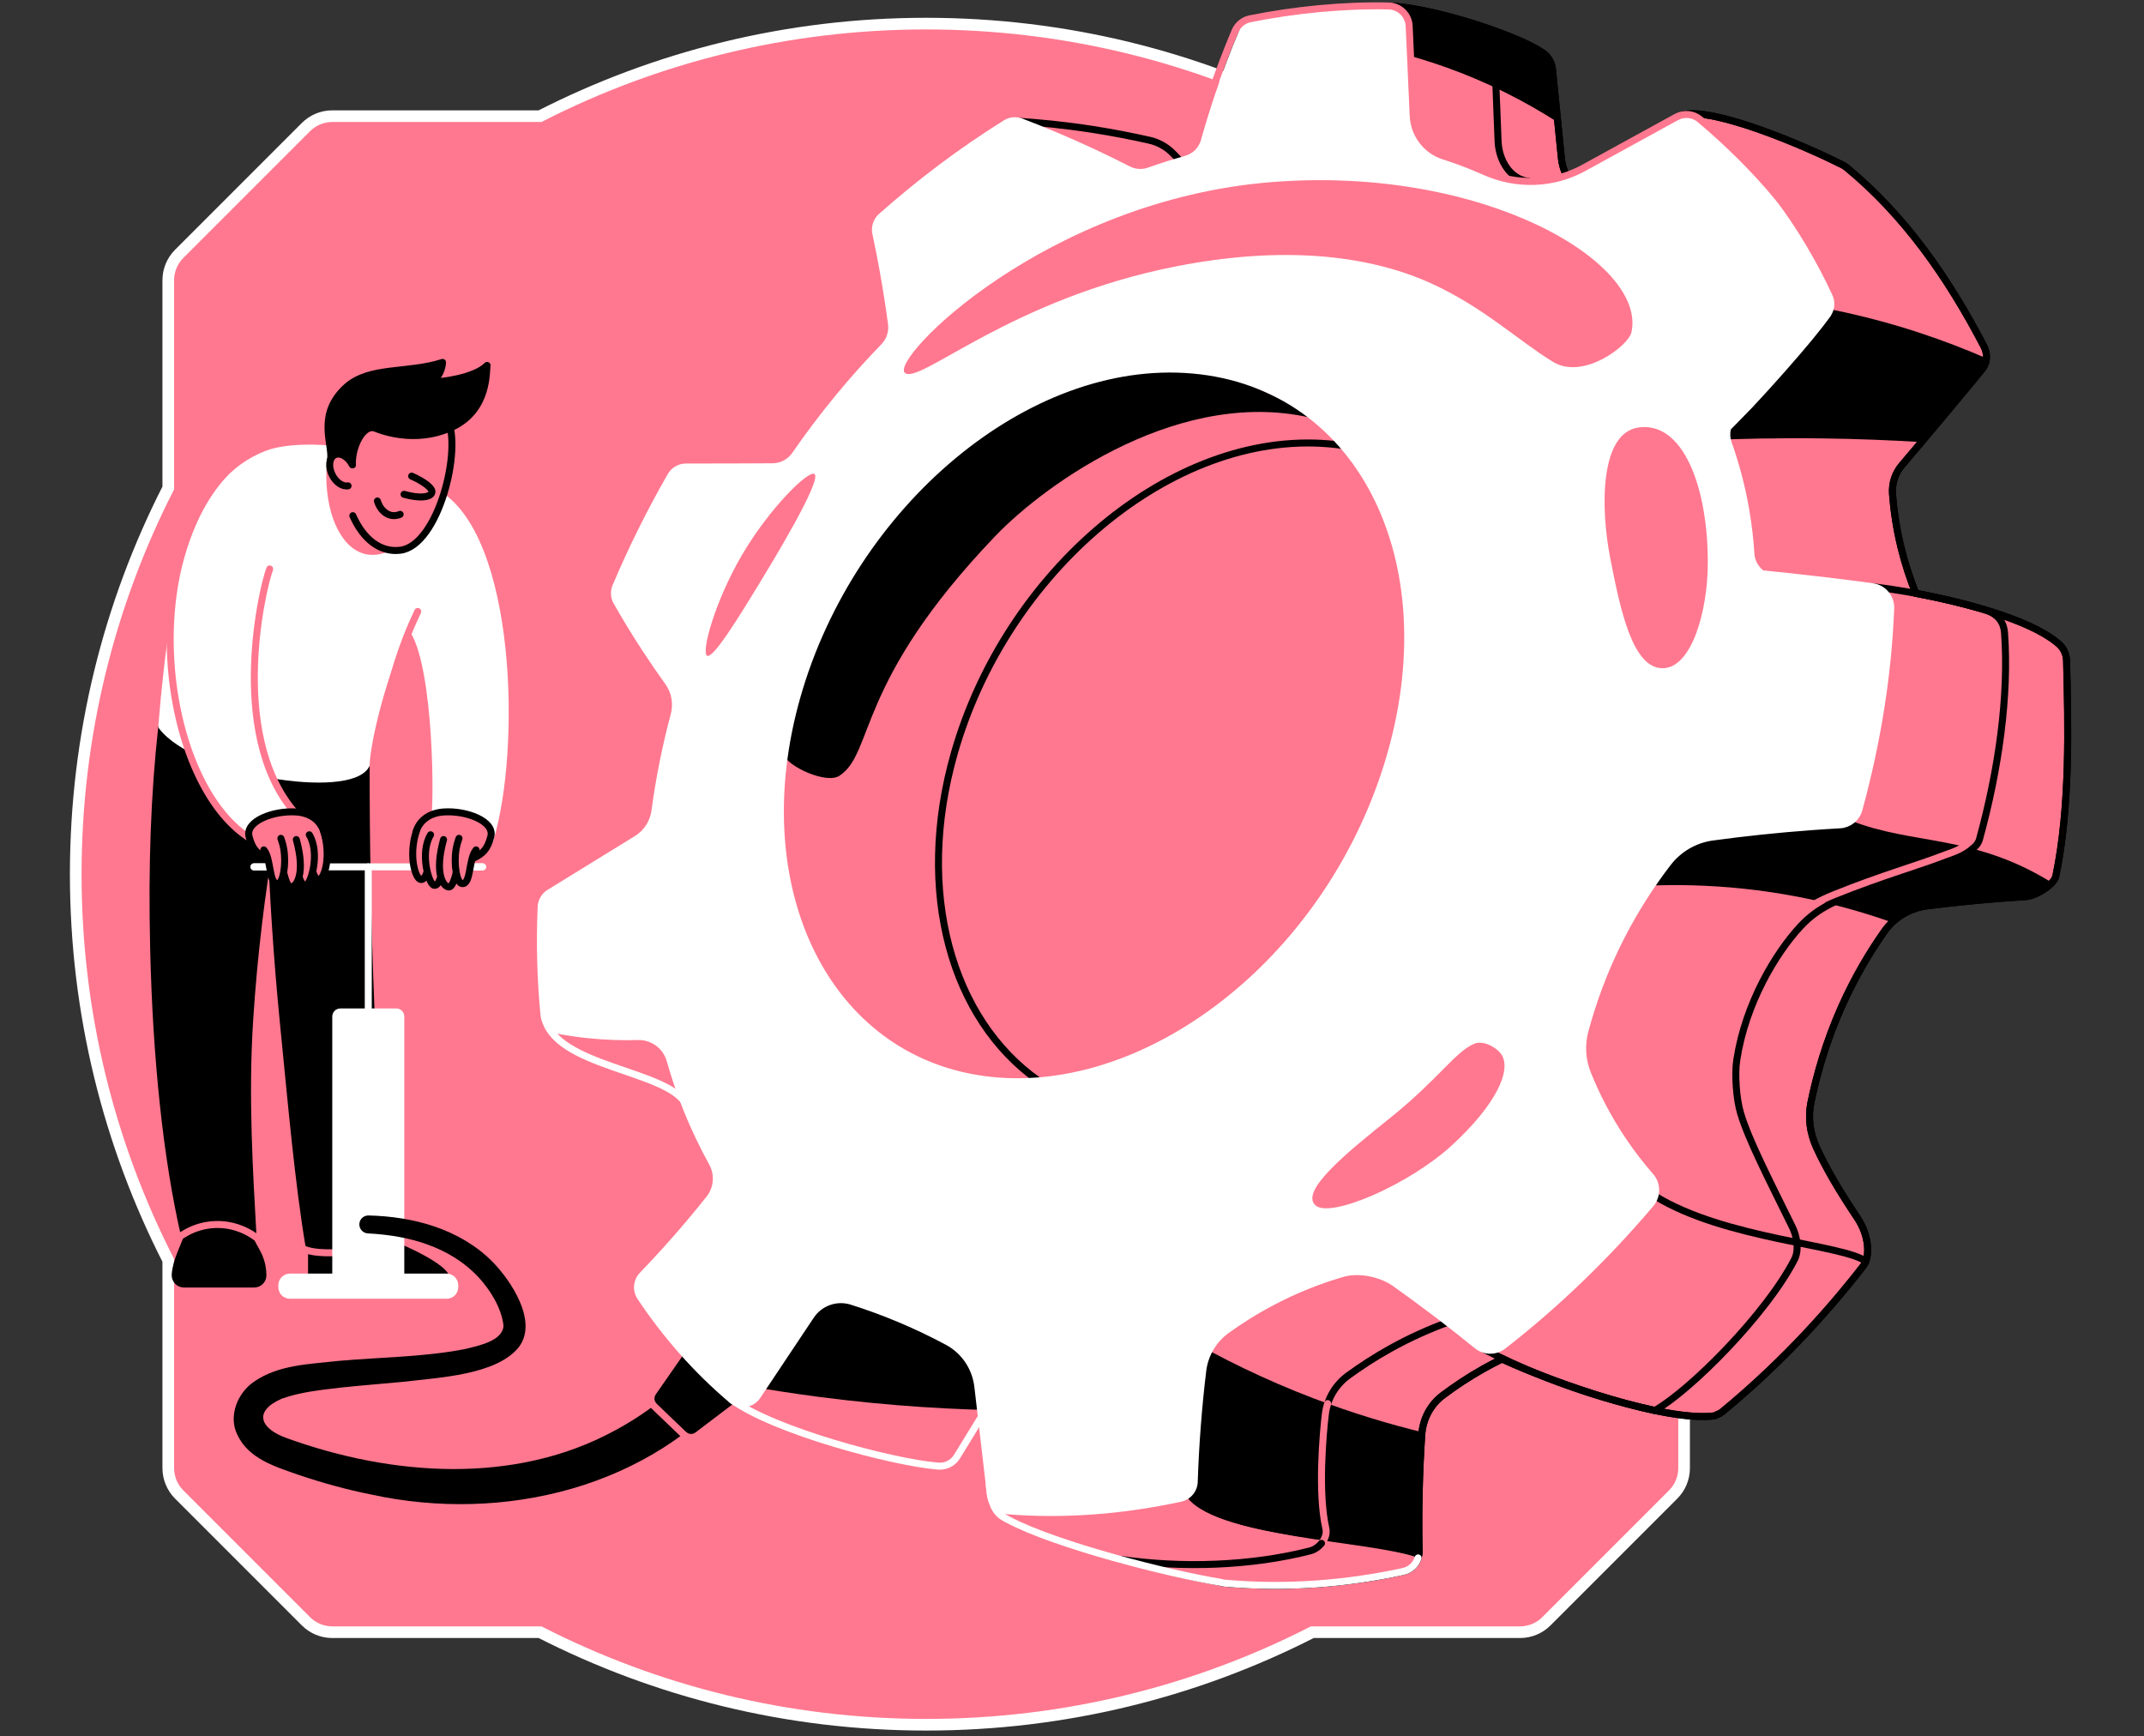 <svg width="368" height="298" viewBox="0 0 368 298" fill="none" xmlns="http://www.w3.org/2000/svg">
<rect x="0" y="0" width="368" height="298" fill="#333333" stroke="none"/>
<path d="M28.883 216.304V251.961C28.883 253.656 29.556 255.281 30.751 256.48L52.52 278.249C53.719 279.447 55.344 280.117 57.039 280.117H92.696C112.59 290.272 135.107 296 158.973 296C182.84 296 205.36 290.272 225.25 280.117H260.907C262.603 280.117 264.228 279.444 265.423 278.249L287.192 256.48C288.387 255.281 289.06 253.66 289.06 251.961V216.304C299.215 196.417 304.939 173.886 304.939 150.027C304.939 126.167 299.215 103.64 289.06 83.75V48.089C289.06 46.397 288.387 44.772 287.192 43.574L267.379 31.138C266.181 29.94 262.603 19.936 260.907 19.936H225.25C205.363 9.781 182.84 4.053 158.973 4.053C135.107 4.053 112.59 9.781 92.696 19.936H57.039C55.344 19.936 53.719 20.61 52.52 21.804L30.751 43.574C29.552 44.772 28.883 46.397 28.883 48.089V83.75C18.731 103.64 13 126.164 13 150.027C13 173.89 18.731 196.413 28.883 216.304Z" fill="#FF788F" stroke="white" stroke-width="2" stroke-miterlimit="10"/>
<path d="M117.743 245.747L112.723 240.932C112.276 240.502 112.209 239.814 112.561 239.303L118.155 231.263L127.175 239.917L119.375 245.838C118.881 246.212 118.19 246.173 117.743 245.743V245.747Z" fill="black"/>
<path d="M172.957 23.052C173.376 22.294 173.792 21.533 174.212 20.775C178.343 21.025 182.841 21.477 187.634 22.224C191.053 22.756 194.282 23.387 197.303 24.071C198.847 24.42 200.25 25.213 201.349 26.348C202.481 27.515 203.616 28.685 204.747 29.852" stroke="black" stroke-width="1.2" stroke-linecap="round" stroke-linejoin="round"/>
<path d="M34.032 120.732L27.776 124.652C26.489 136.34 26.041 148.426 26.373 162.758C26.813 181.687 28.607 198.831 31.671 212.063C33.348 214.097 42.545 213.301 43.426 212.152C42.827 201.285 41.998 188.292 42.855 175.032C43.588 163.657 44.91 153.181 46.514 143.731C46.877 153.946 47.571 164.753 48.699 176.086C49.947 188.581 51.202 203.103 53.084 214.097C54.377 216.734 64.945 213.688 65.932 213.1C64.966 200.724 64.191 186.16 63.662 172.931C63.087 158.581 62.833 144.69 62.847 131.296C62.234 128.906 61.624 126.516 61.011 124.13L34.029 120.735L34.032 120.732Z" fill="black" stroke="black" stroke-width="1.2" stroke-linecap="round" stroke-linejoin="round"/>
<path d="M58.936 207.834L53.473 211.348V220.361H75.041C80.603 219.423 69.362 214.097 65.933 213.1C63.599 211.93 61.266 209.008 58.933 207.837L58.936 207.834Z" fill="black" stroke="black" stroke-width="1.2" stroke-linecap="round" stroke-linejoin="round"/>
<path d="M31.566 220.361C30.681 220.361 30.001 219.6 30.071 218.718C30.265 216.307 31.471 214.267 32.507 211.352C33.099 209.681 42.687 209.801 42.687 211.352C42.687 213.678 45.101 214.958 45.126 218.884C45.133 219.705 44.446 220.365 43.624 220.365H31.566V220.361Z" fill="black" stroke="black" stroke-width="1.2" stroke-linecap="round" stroke-linejoin="round"/>
<path d="M42.686 143.731C43.01 140.206 50.31 139.642 51.565 140.481C38.963 127.707 44.825 101.617 46.288 97.644C43.8 92.784 42.982 85.981 40.497 81.12C24.589 96.347 28.237 134.387 42.686 143.731Z" fill="white"/>
<path d="M74.142 84.366C87.505 91.56 88.834 128.73 84.075 144.182C83.564 140.587 78.583 139.734 74.632 140.587C75.217 135.124 74.748 111.888 70.321 107.426C67.085 110.802 62.94 126.534 62.845 131.285C59.993 136.664 33.723 132.469 27.77 124.644C29.99 97.873 33.748 82.547 45.891 77.898C49.722 76.432 57.833 76.598 63.62 78.311C69.637 81.106 68.122 81.568 74.138 84.363L74.142 84.366Z" fill="white"/>
<path d="M74.635 84.451C87.998 91.645 88.834 128.733 84.075 144.186C83.564 140.591 78.583 139.738 74.632 140.591C75.217 135.127 74.748 111.892 70.321 107.429C67.085 110.806 62.94 126.537 62.845 131.289C59.993 136.668 33.723 132.473 27.77 124.648C29.99 97.877 33.748 82.551 45.891 77.902C49.722 76.436 57.833 76.601 63.62 78.314C69.637 81.109 68.615 81.652 74.632 84.448L74.635 84.451Z" stroke="white" stroke-width="1.2" stroke-linecap="round" stroke-linejoin="round"/>
<path d="M76.795 71.963C79.365 76.908 75.287 93.612 68.702 94.426C63.884 95.022 60.031 90.207 59.002 82.752L59.129 83.781V72.153L65.875 68.043L76.795 71.963Z" fill="#FF788F"/>
<path d="M57.715 80.669L56.732 78.917C57.208 76.397 54.205 71.176 59.45 66.439C63.433 62.84 70.049 64.127 75.96 62.199C75.932 62.576 75.85 63.069 75.639 63.612C75.262 64.585 74.656 65.213 74.289 65.54C75.438 65.611 81.483 64.899 83.605 62.713C83.415 63.651 83.926 70.359 77.574 73.312C71.113 76.319 65.05 73.743 64.268 73.439C62.15 72.925 60.348 76.908 60.489 79.781C59.71 80.302 58.498 80.151 57.715 80.672V80.669Z" fill="black" stroke="black" stroke-width="1.2" stroke-linecap="round" stroke-linejoin="round"/>
<path d="M56.629 80.313C56.312 87.789 58.942 93.471 62.689 94.468C63.443 94.669 64.578 94.768 66.122 94.218" fill="#FF788F"/>
<path d="M56.629 80.313C56.312 87.789 58.942 93.471 62.689 94.468C63.443 94.669 64.578 94.768 66.122 94.218" stroke="#FF788F" stroke-width="1.2" stroke-linecap="round" stroke-linejoin="round"/>
<path d="M64.773 85.981C65.189 87.348 66.176 88.335 67.325 88.48C67.868 88.547 68.341 88.416 68.679 88.272" stroke="black" stroke-width="1.2" stroke-linecap="round" stroke-linejoin="round"/>
<path d="M70.656 81.712C72.809 82.661 74.135 83.732 74.142 84.367C74.152 85.357 72.059 85.614 69.352 84.835" stroke="black" stroke-width="1.2" stroke-linecap="round" stroke-linejoin="round"/>
<path d="M38.644 81.12C23.23 97.993 28.235 134.387 42.687 143.731C43.011 140.206 50.311 139.642 51.566 140.481C38.964 127.707 44.826 101.617 46.289 97.644" stroke="#FF788F" stroke-width="1.2" stroke-linecap="round" stroke-linejoin="round"/>
<path d="M45.824 147.327C44.164 146.541 43.321 145.786 42.75 143.569C42.066 140.933 47.689 138.726 51.566 139.435C53.924 139.865 54.89 141.349 55.567 142.734" fill="#FF788F"/>
<path d="M45.824 147.327C44.163 146.541 43.321 145.786 42.75 143.569C42.066 140.933 46.959 139.065 50.892 139.354C53.416 139.541 55.023 140.915 55.57 142.734C55.439 143.746 55.108 145.282 54.978 146.294C52.098 147.256 48.707 146.365 45.827 147.327H45.824Z" stroke="black" stroke-width="1.2" stroke-linecap="round" stroke-linejoin="round"/>
<path d="M81.17 147.327C82.831 146.541 83.673 145.786 84.244 143.569C84.928 140.933 79.306 138.726 75.428 139.435C73.07 139.865 72.105 141.349 71.428 142.734" fill="#FF788F"/>
<path d="M81.17 147.327C82.83 146.541 83.673 145.786 84.244 143.569C84.927 140.933 80.035 139.065 76.101 139.354C73.578 139.541 71.97 140.915 71.424 142.734C71.554 143.746 71.886 145.282 72.016 146.294C74.896 147.256 78.287 146.365 81.166 147.327H81.17Z" stroke="black" stroke-width="1.2" stroke-linecap="round" stroke-linejoin="round"/>
<path d="M43.596 148.768H82.83" stroke="white" stroke-width="1.2" stroke-linecap="round" stroke-linejoin="round"/>
<path d="M43.596 148.768H52.277" stroke="white" stroke-width="1.2" stroke-linecap="round" stroke-linejoin="round"/>
<path d="M74.148 148.768H82.83" stroke="white" stroke-width="1.2" stroke-linecap="round" stroke-linejoin="round"/>
<path d="M63.211 174.528V148.768" stroke="white" stroke-width="1.2" stroke-linecap="round" stroke-linejoin="round"/>
<path d="M51.02 143.657C53.261 145.071 53.261 151.172 54.781 150.94C55.711 150.799 56.684 146.576 55.563 142.734" fill="#FF788F"/>
<path d="M53.084 147.612C53.595 149.406 53.976 151.063 54.779 150.94C55.71 150.799 56.887 146.883 55.562 142.734" stroke="black" stroke-width="1.2" stroke-linecap="round" stroke-linejoin="round"/>
<path d="M48.713 144.651C50.955 146.065 50.955 152.166 52.474 151.934C53.404 151.793 54.039 148.67 53.542 145.973C53.337 144.856 52.96 143.943 52.633 143.287" fill="#FF788F"/>
<path d="M48.713 144.651C50.955 146.065 50.955 152.166 52.474 151.934C53.404 151.793 54.973 146.343 53.084 143.262" stroke="black" stroke-width="1.2" stroke-linecap="round" stroke-linejoin="round"/>
<path d="M46.514 144.933C48.618 146.347 48.618 152.448 50.045 152.216C50.92 152.075 51.515 148.952 51.05 146.255C50.856 145.138 50.504 144.225 50.194 143.569" fill="#FF788F"/>
<path d="M46.514 144.933C48.618 146.347 48.618 152.448 50.045 152.216C50.92 152.075 52.467 149.907 50.86 144.087" stroke="black" stroke-width="1.2" stroke-linecap="round" stroke-linejoin="round"/>
<path d="M44.162 144.366C46.266 145.779 46.266 151.881 47.694 151.648C48.568 151.507 49.164 148.384 48.699 145.688C48.505 144.57 48.152 143.657 47.842 143.002" fill="#FF788F"/>
<path d="M45.281 145.86C46.596 147.397 46.102 151.803 47.696 151.648C48.577 151.56 49.166 148.384 48.7 145.688C48.581 145.004 48.404 144.394 48.21 143.876" stroke="black" stroke-width="1.2" stroke-linecap="round" stroke-linejoin="round"/>
<path d="M75.97 143.657C73.728 145.071 73.728 151.172 72.209 150.94C71.279 150.799 70.306 146.576 71.427 142.734" fill="#FF788F"/>
<path d="M73.909 147.612C73.398 149.406 73.018 151.063 72.214 150.94C71.284 150.799 70.106 146.883 71.431 142.734" stroke="black" stroke-width="1.2" stroke-linecap="round" stroke-linejoin="round"/>
<path d="M78.28 144.651C76.038 146.065 76.038 152.166 74.519 151.934C73.589 151.793 72.954 148.67 73.451 145.973C73.656 144.856 74.033 143.943 74.361 143.287" fill="#FF788F"/>
<path d="M78.279 144.651C76.037 146.065 76.037 152.166 74.518 151.934C73.588 151.793 72.019 146.343 73.909 143.262" stroke="black" stroke-width="1.2" stroke-linecap="round" stroke-linejoin="round"/>
<path d="M80.478 144.933C78.374 146.347 78.374 152.448 76.946 152.216C76.072 152.075 75.477 148.952 75.942 146.255C76.136 145.138 76.488 144.225 76.798 143.569" fill="#FF788F"/>
<path d="M80.479 144.933C78.375 146.347 78.375 152.448 76.947 152.216C76.073 152.075 74.526 149.907 76.133 144.087" stroke="black" stroke-width="1.2" stroke-linecap="round" stroke-linejoin="round"/>
<path d="M82.83 144.366C80.725 145.779 80.725 151.881 79.298 151.648C78.424 151.507 77.828 148.384 78.293 145.688C78.487 144.57 78.84 143.657 79.15 143.002" fill="#FF788F"/>
<path d="M81.713 145.86C80.399 147.397 80.892 151.803 79.299 151.648C78.418 151.56 77.829 148.384 78.294 145.688C78.414 145.004 78.59 144.394 78.784 143.876" stroke="black" stroke-width="1.2" stroke-linecap="round" stroke-linejoin="round"/>
<path d="M60.108 83.254C61.059 82.762 61.23 81.204 60.49 79.775C59.75 78.345 58.38 77.585 57.429 78.077C56.478 78.569 56.307 80.127 57.047 81.556C57.787 82.986 59.157 83.746 60.108 83.254Z" fill="#FF788F"/>
<path d="M59.129 72.157L65.875 68.047L76.795 71.966C79.365 76.912 75.287 93.616 68.702 94.43C65.28 94.853 62.343 92.544 60.56 88.501" stroke="black" stroke-width="1.2" stroke-linecap="round" stroke-linejoin="round"/>
<path d="M59.742 83.383C58.833 83.555 57.694 82.815 57.046 81.561C56.306 80.129 56.478 78.571 57.426 78.082C58.378 77.588 59.746 78.349 60.486 79.78" stroke="black" stroke-width="1.2" stroke-linecap="round" stroke-linejoin="round"/>
<path d="M29.705 213.184C30.329 212.596 32.916 210.287 36.959 210.153C41.189 210.009 44.012 212.346 44.626 212.878" stroke="#FF788F" stroke-width="1.2" stroke-linecap="round" stroke-linejoin="round"/>
<path d="M51.56 213.942C53.468 216.099 66.992 214.855 67.725 211.443" stroke="#FF788F" stroke-width="1.2" stroke-linecap="round" stroke-linejoin="round"/>
<path d="M58.413 173.671H68.008C68.442 173.671 68.794 174.024 68.794 174.457V220.432H57.631V174.457C57.631 174.024 57.983 173.671 58.417 173.671H58.413Z" fill="white" stroke="white" stroke-width="1.2" stroke-linecap="round" stroke-linejoin="round"/>
<path d="M76.659 218.577H49.765C48.663 218.577 47.77 219.471 47.77 220.572V220.9C47.77 222.002 48.663 222.895 49.765 222.895H76.659C77.761 222.895 78.654 222.002 78.654 220.9V220.572C78.654 219.471 77.761 218.577 76.659 218.577Z" fill="white"/>
<path d="M126.96 236.85C111.881 255.383 86.375 261.446 63.693 256.487C59.513 255.648 55.41 254.516 51.384 253.166C47.377 251.739 42.66 250.438 40.704 246.159C39.157 242.934 40.835 238.997 43.577 237.146C47.786 234.185 53.179 234.125 58.075 233.561C65.311 232.92 72.727 232.902 79.766 231.535C82.043 230.978 86.347 230.142 86.421 227.492C86.072 224.439 84.133 221.337 82.019 219.074C79.699 216.628 76.728 214.795 73.475 213.621C70.221 212.419 66.703 211.866 63.157 211.676C62.301 211.64 61.635 210.911 61.68 210.054C61.726 209.215 62.431 208.57 63.267 208.599C70.926 208.775 79.001 210.925 84.578 216.589C87.75 219.846 92.371 226.787 89.068 231.171C85.247 236.018 75.117 236.416 69.463 237.125C65.776 237.477 62.114 237.749 58.512 238.137C55.064 238.552 51.599 238.88 48.35 240.05C43.376 242.229 44.694 245.225 49.238 246.818C67.25 253.328 88.37 254.893 105.61 245.465C111.705 242.194 117.179 237.699 121.345 232.352C124.408 228.672 129.893 232.994 126.96 236.846V236.85Z" fill="black"/>
<path d="M164.26 249.98L173.047 235.662C174.316 233.593 178.232 233.036 180.731 233.713V198.429L151.574 202.004C152.706 204.344 153.865 206.501 155.011 208.461C156.097 210.319 156.026 212.589 154.803 214.224C154.606 214.489 154.394 214.76 154.193 215.028L146.227 208.983L129.333 220.978L127.732 235.972C127.288 237.766 125.973 238.394 125.529 240.188C132.942 245.613 153.27 250.956 160.802 251.594C162.145 251.771 163.502 251.214 164.26 249.98Z" fill="#FF788F" stroke="white" stroke-width="1.2" stroke-linecap="round" stroke-linejoin="round"/>
<path d="M127.758 237.76C131.931 238.503 136.256 239.173 140.719 239.755C152.692 241.309 163.951 241.982 174.331 242.074C171.388 232.709 168.445 223.34 165.502 213.974L138.583 210.865C134.973 219.829 131.367 228.796 127.758 237.76Z" fill="black"/>
<path d="M97.586 171.359L93.469 174.605C95.298 183.068 114.212 183.646 117.631 189.311C117.86 186.731 118.09 184.154 118.319 181.574L110.737 171.362H97.582L97.586 171.359Z" fill="#FF788F" stroke="white" stroke-width="1.2" stroke-linecap="round" stroke-linejoin="round"/>
<path d="M276.079 35.044C275.244 34.733 274.426 34.444 273.633 34.184C270.559 33.172 268.325 30.366 268.007 27.197L266.467 11.871C266.34 10.62 265.621 9.552 264.602 8.939C260.535 6.13 245.875 1.258 238.371 1.026L234.994 5.974L237.546 11.903C237.514 11.974 237.479 12.041 237.454 12.111C236.199 15.477 234.983 19.119 233.87 23.024C233.119 25.646 232.47 28.198 231.906 30.666C231.61 31.966 230.613 32.982 229.323 33.324C229.189 33.359 229.048 33.401 228.91 33.44L232.52 40.518L270.873 45.089L276.083 35.047L276.079 35.044Z" fill="#FF788F" stroke="black" stroke-width="1.2" stroke-linecap="round" stroke-linejoin="round"/>
<path d="M267.378 20.986L266.462 11.868C266.335 10.617 265.616 9.549 264.597 8.935C260.529 6.126 245.87 1.255 238.365 1.022L235.461 5.276L239.779 8.985C244.974 10.306 251.361 12.404 258.284 15.833C261.643 17.497 264.671 19.249 267.375 20.99L267.378 20.986Z" fill="black"/>
<path d="M276.079 35.044C275.244 34.733 274.426 34.444 273.633 34.184C270.559 33.172 268.325 30.366 268.007 27.197L266.467 11.871C266.34 10.62 265.621 9.552 264.602 8.939C260.535 6.13 245.875 1.258 238.371 1.026L234.994 5.974L237.546 11.903C237.514 11.974 237.479 12.041 237.454 12.111C236.199 15.477 234.983 19.119 233.87 23.024C233.119 25.646 232.47 28.198 231.906 30.666C231.61 31.966 230.613 32.982 229.323 33.324C229.189 33.359 229.048 33.401 228.91 33.44L232.52 40.518L270.873 45.089L276.083 35.047L276.079 35.044Z" stroke="black" stroke-width="1.2" stroke-linecap="round" stroke-linejoin="round"/>
<path d="M354.706 113.354C354.674 112.089 354.036 110.972 353.067 110.267C348.358 106.358 337.374 103.425 328.823 101.825C327.892 99.498 327.001 96.862 326.285 93.929C325.464 90.552 325.034 87.468 324.833 84.793C324.695 82.985 325.277 81.201 326.454 79.823C330.088 75.565 337.995 66.129 340.25 63.32C341.1 62.262 341.199 60.746 340.525 59.449C334.308 47.514 326.863 36.912 316.93 28.738C316.585 28.456 316.204 28.244 315.806 28.096C315.806 28.096 315.806 28.093 315.806 28.089C310.127 25.206 294.181 18.311 288.756 19.707L285.87 26.154L295.683 37.546C291.026 39.397 285.633 39.189 280.748 36.961C280.251 36.736 279.743 36.51 279.225 36.288C278.15 35.826 277.1 35.414 276.074 35.033L270.864 45.075L232.511 40.504L228.901 33.426C228.147 33.63 227.386 33.838 226.607 34.071C225.37 34.441 224.178 34.822 223.04 35.216C222.039 35.562 220.914 35.456 219.924 34.945C215.951 32.893 211.672 30.849 207.097 28.879C205.049 27.997 204.573 34.152 202.603 33.376C201.538 32.957 198.726 32.379 197.806 32.95C190.551 37.458 183.71 36.408 177.164 42.315C176.227 43.161 175.853 44.48 176.184 45.759C176.724 47.832 177.242 49.968 177.739 52.16C178.454 55.318 174.595 58.737 172.004 60.264C130.623 84.606 121.955 139.378 120.397 140.347C115.434 143.439 129.583 156.244 124.606 159.343C123.594 159.974 122.977 161.08 122.974 162.307C122.96 168.867 123.39 175.289 124.246 181.531C124.475 183.192 125.741 184.566 127.376 184.894C129.012 185.218 130.746 185.504 132.579 185.719C135.853 186.107 138.871 186.223 141.567 186.177C143.908 186.138 146.051 187.725 146.784 190.012C147.647 192.705 148.715 195.613 150.044 198.669C150.545 199.818 151.056 200.925 151.574 201.997L180.731 198.422V233.706C180.834 233.734 180.939 233.759 181.034 233.79C183.058 234.45 185.187 235.218 187.393 236.103L177.214 256.254L171.574 258.792C176.019 263.24 199.966 270.004 209.416 271.527C209.663 271.605 209.917 271.665 210.181 271.689C210.456 271.714 210.731 271.732 211.006 271.756C211.031 271.756 211.062 271.763 211.087 271.767C211.087 271.767 211.087 271.767 211.087 271.763C220.985 272.563 230.978 271.823 240.84 269.687C242.479 269.331 243.611 267.879 243.575 266.141C243.512 262.916 243.508 259.567 243.589 256.113C243.667 252.712 243.818 249.43 244.026 246.279C244.206 243.54 245.51 241.076 247.618 239.483C249.67 237.936 252.01 236.367 254.657 234.88C255.718 234.284 256.765 233.741 257.805 233.234C266.793 237.396 286.13 244.125 294.35 242.973C294.442 242.923 294.523 242.87 294.601 242.821C294.992 242.691 295.365 242.493 295.697 242.218C304.456 234.982 312.588 226.589 319.849 217.213C320.938 215.807 320.942 212.208 318.774 208.972C315.785 204.513 313.374 200.439 311.745 196.843C310.649 194.418 310.311 191.753 310.822 189.251C311.805 184.439 313.42 178.736 316.137 172.67C318.411 167.587 320.97 163.34 323.402 159.886C325.133 157.429 327.794 155.836 330.818 155.455C336.229 154.775 341.875 154.232 347.748 153.869C349.383 153.766 352.559 151.849 352.869 150.351C355.344 138.367 354.995 124.56 354.706 113.34V113.354Z" fill="#FF788F" stroke="black" stroke-width="1.2" stroke-linecap="round" stroke-linejoin="round"/>
<path d="M254.689 231.552C257.791 233.149 261.196 234.732 264.908 236.219C271.834 238.993 278.32 240.837 284.041 242.074" stroke="black" stroke-width="1.2" stroke-linecap="round" stroke-linejoin="round"/>
<path d="M321.393 100.683C325.051 101.131 329.003 101.783 333.18 102.72C335.791 103.305 338.266 103.95 340.599 104.631" stroke="black" stroke-width="1.2" stroke-linecap="round" stroke-linejoin="round"/>
<path d="M340.6 104.631C342.511 105.226 343.896 106.337 344.065 108.659C344.841 119.382 343.05 132.089 339.775 143.989C339.366 145.476 337.935 146.111 336.49 146.671" stroke="black" stroke-width="1.2" stroke-linecap="round" stroke-linejoin="round"/>
<path d="M209.42 271.538C209.667 271.615 209.921 271.675 210.185 271.7C210.46 271.725 210.735 271.742 211.01 271.767C211.035 271.767 211.066 271.774 211.091 271.778C211.091 271.778 211.091 271.778 211.091 271.774C220.989 272.574 230.982 271.834 240.844 269.698C242.483 269.342 243.614 267.89 243.579 266.152C243.516 262.927 243.512 259.578 243.593 256.124C243.671 252.722 243.822 249.441 244.03 246.29C244.21 243.551 245.514 241.087 247.622 239.494C249.674 237.946 252.014 236.378 254.661 234.89C255.722 234.295 256.769 233.752 257.809 233.244C266.797 237.407 286.134 244.136 294.354 242.983C294.446 242.934 294.527 242.881 294.604 242.832C294.996 242.701 295.369 242.504 295.701 242.229C304.46 234.993 312.592 226.6 319.853 217.224C320.942 215.817 320.945 212.219 318.778 208.983C315.789 204.524 313.378 200.449 311.749 196.854C310.653 194.429 310.315 191.764 310.826 189.261C311.809 184.45 313.423 178.747 316.141 172.681C318.415 167.598 320.974 163.351 323.406 159.896C325.136 157.439 327.798 155.846 330.822 155.466C336.233 154.785 341.879 154.242 347.752 153.879C349.387 153.777 352.563 151.86 352.873 150.362C355.348 138.377 354.999 124.571 354.71 113.351C354.678 112.086 354.04 110.968 353.071 110.263C348.361 106.354 337.378 103.422 328.827 101.821C327.896 99.495 327.005 96.858 326.289 93.926C325.468 90.549 325.038 87.465 324.837 84.789C324.699 82.981 325.281 81.198 326.458 79.819C330.092 75.561 337.998 66.126 340.254 63.316C341.104 62.259 341.203 60.743 340.529 59.446C334.312 47.511 326.867 36.908 316.934 28.734C316.589 28.452 316.208 28.241 315.81 28.093C315.81 28.093 315.81 28.089 315.81 28.086C310.131 25.202 294.185 18.308 288.76 19.704L285.873 26.151L295.687 37.543C291.03 39.393 285.637 39.185 280.752 36.958C280.255 36.732 279.747 36.507 279.229 36.284C278.154 35.823 277.104 35.41 276.078 35.03L270.868 45.072L232.515 40.5L228.905 33.422C228.151 33.627 227.39 33.835 226.611 34.067C225.374 34.437 224.182 34.818 223.044 35.213C222.043 35.558 220.918 35.453 219.928 34.941C215.955 32.89 211.676 30.846 207.101 28.875C205.053 27.994 204.577 34.148 202.607 33.373C201.542 32.953 198.729 32.375 197.809 32.946C190.555 37.455 183.714 36.404 177.168 42.312C176.231 43.158 175.857 44.476 176.188 45.756C176.728 47.828 177.246 49.964 177.743 52.157C178.458 55.315 174.599 58.734 172.008 60.26C130.626 84.603 121.959 139.375 120.401 140.344C115.438 143.435 129.587 156.241 124.61 159.339C123.598 159.97 122.981 161.077 122.978 162.304C122.963 168.863 123.393 175.286 124.25 181.528C124.479 183.188 125.745 184.563 127.38 184.891C129.016 185.215 130.75 185.501 132.583 185.716C135.857 186.103 138.874 186.22 141.571 186.174C143.911 186.135 146.055 187.721 146.788 190.009C147.651 192.702 148.719 195.61 150.048 198.666C150.549 199.815 151.06 200.922 151.578 201.993L180.735 198.419V233.702C180.837 233.731 180.943 233.755 181.038 233.787C183.062 234.446 185.191 235.215 187.397 236.099L177.217 256.251" stroke="black" stroke-width="1.2" stroke-linecap="round" stroke-linejoin="round"/>
<path d="M340.243 63.327C340.536 62.964 340.73 62.548 340.846 62.104C337.371 60.581 333.525 59.079 329.32 57.694C324.001 55.942 319.01 54.677 314.48 53.757C310 51.698 305.517 49.644 301.037 47.585L291.414 75.607C298.157 75.287 305.263 75.142 312.697 75.237C318.612 75.311 324.315 75.537 329.806 75.872C333.673 71.286 338.555 65.435 340.25 63.327H340.243Z" fill="black"/>
<path d="M352.204 151.493C338.789 143.132 328.331 145.049 317.739 140.851C305.525 139.505 294.373 136.911 282.159 135.564C280.555 141.162 278.951 146.759 277.348 152.356C286.036 151.577 297.844 151.518 311.337 154.468C316.258 155.543 320.745 156.879 324.781 158.313C326.413 156.766 328.51 155.765 330.819 155.472C336.23 154.792 341.876 154.249 347.749 153.886C348.99 153.809 351.115 152.688 352.204 151.493Z" fill="black"/>
<path d="M262.451 31.142C259.303 30.835 257.28 27.652 257.135 24.275L256.776 15.1L256.494 7.917C256.409 5.907 254.657 4.505 252.898 4.057" stroke="black" stroke-width="1.2" stroke-linecap="round" stroke-linejoin="round"/>
<path d="M284.037 242.074C290.248 238.538 303.205 225.489 307.999 216.17C308.436 215.324 308.535 214.273 308.415 213.234" stroke="black" stroke-width="1.2" stroke-linecap="round" stroke-linejoin="round"/>
<path d="M163.782 129.333C172.671 98.046 201.173 73.845 228.12 76.178C228.92 76.249 229.707 76.34 230.486 76.457C224.148 69.139 215.336 64.416 204.631 63.492C176.217 61.036 146.165 86.552 136.792 119.541C127.681 151.609 141.117 180.509 167.423 185.035C170.98 185.649 174.61 185.786 178.262 185.493C163.32 174.979 157.035 153.076 163.782 129.34V129.333Z" fill="#FF788F"/>
<path d="M178.261 185.486C163.319 174.972 157.034 153.069 163.781 129.333C172.671 98.046 201.172 73.845 228.119 76.178C228.92 76.249 229.706 76.34 230.485 76.457" stroke="black" stroke-width="1.2" stroke-linecap="round" stroke-linejoin="round"/>
<path d="M284.037 205.253C296.057 212.698 316.487 213.593 320.248 216.476" stroke="black" stroke-width="1.2" stroke-linecap="round" stroke-linejoin="round"/>
<path d="M314.48 53.757C319.01 54.677 324.001 55.943 329.32 57.694C333.525 59.08 337.374 60.585 340.85 62.107" stroke="black" stroke-width="1.2" stroke-linecap="round" stroke-linejoin="round"/>
<path d="M225.821 71.906C220.739 68.632 211.349 64.07 204.63 63.489C176.217 61.032 146.164 86.548 136.792 119.537C135.209 125.11 134.976 125.867 134.631 129.695C135.399 131.609 141.871 134.598 144.084 133.136C150.115 129.149 146.728 117.189 170.806 92.029C179.6 82.84 203.051 66.073 225.821 71.903V71.906Z" fill="black"/>
<path d="M225.604 240.04C216.922 236.734 209.502 233.019 203.387 229.501L189.002 245.881C193.983 249.659 198.963 253.438 203.94 257.216C208.339 263.684 237.119 264.964 243.404 267.371C243.527 266.991 243.591 266.578 243.584 266.152C243.52 262.927 243.517 259.578 243.598 256.124C243.675 252.722 243.827 249.441 244.035 246.289C244.046 246.12 244.074 245.958 244.095 245.792C238.448 244.414 232.22 242.557 225.611 240.04H225.604Z" fill="black"/>
<path d="M210.186 271.7C210.461 271.725 210.736 271.742 211.011 271.767C211.035 271.767 211.067 271.774 211.092 271.778C211.092 271.778 211.092 271.778 211.092 271.774C220.989 272.574 230.982 271.834 240.845 269.698C242.082 269.43 243.027 268.538 243.404 267.371C235.431 264.326 207.817 264.026 203.337 256.392L187.786 251.63L178.797 253.142L177.218 256.272L170.807 259.155C175.251 263.603 199.971 270.019 209.421 271.541C209.668 271.619 209.922 271.679 210.186 271.703V271.7Z" fill="#FF788F"/>
<path d="M227.573 262.303C226.16 256.099 227.119 245.729 227.489 242.701C227.809 240.065 229.226 237.664 231.398 236.078C233.509 234.534 235.913 232.959 238.616 231.454C242.074 229.529 245.412 228.063 248.497 226.935" stroke="black" stroke-width="1.2" stroke-linecap="round" stroke-linejoin="round"/>
<path d="M321.394 100.683C318.651 100.313 315.874 99.96 313.058 99.625C310.22 99.287 307.418 98.977 304.651 98.691C302.723 98.494 301.246 96.918 301.126 94.983C300.978 92.625 300.696 90.066 300.224 87.345C299.462 82.971 298.363 79.121 297.206 75.858C296.702 74.441 297.051 72.865 298.105 71.793C298.81 71.074 299.543 70.32 300.308 69.53C301.634 68.156 302.966 66.753 304.298 65.322C307.707 61.67 310.929 58.061 313.988 54.508C314.912 53.433 315.109 51.917 314.513 50.63C308.993 38.769 301.33 28.537 291.803 20.497C290.661 19.534 289.046 19.372 287.735 20.091C282.43 22.999 277.129 25.911 271.824 28.819C266.576 31.699 260.298 31.899 254.835 29.453C254.348 29.235 253.851 29.02 253.344 28.808C251.426 28.005 249.579 27.342 247.834 26.788C244.803 25.83 242.709 23.052 242.568 19.876L241.877 4.473C241.793 2.584 240.263 1.068 238.37 1.026C230.665 0.849 222.928 1.586 215.258 3.137C214.091 3.373 213.132 4.187 212.671 5.284C211.233 8.699 209.819 12.383 208.497 16.33C207.609 18.981 206.823 21.554 206.129 24.039C205.759 25.361 204.722 26.383 203.4 26.75C202.502 27 201.585 27.271 200.651 27.56C199.393 27.952 198.184 28.361 197.021 28.773C196.002 29.136 194.881 29.051 193.919 28.558C190.048 26.577 185.868 24.61 181.388 22.721C179.382 21.875 177.412 21.089 175.48 20.349C174.437 19.95 173.263 20.063 172.315 20.652C164.853 25.305 157.669 30.691 150.874 36.711C149.901 37.571 149.467 38.896 149.739 40.165C150.179 42.22 150.599 44.339 150.99 46.517C151.554 49.647 152.026 52.685 152.421 55.621C152.59 56.887 152.181 58.156 151.293 59.072C148.734 61.709 146.083 64.641 143.412 67.884C140.62 71.275 138.153 74.582 135.985 77.722C135.216 78.832 133.962 79.499 132.612 79.506C130.962 79.516 129.312 79.523 127.663 79.53C124.346 79.544 121.04 79.552 117.74 79.552C116.457 79.552 115.262 80.232 114.624 81.346C111.103 87.479 107.931 93.852 105.15 100.415C104.716 101.441 104.783 102.614 105.333 103.58C106.849 106.245 108.516 108.994 110.356 111.8C111.635 113.753 112.918 115.617 114.198 117.394C115.273 118.888 115.608 120.781 115.132 122.561C114.462 125.06 113.828 127.718 113.26 130.524C112.658 133.509 112.189 136.368 111.826 139.079C111.582 140.901 110.543 142.522 108.978 143.485C103.983 146.558 98.988 149.632 93.997 152.706C92.982 153.329 92.334 154.415 92.284 155.603C92.013 161.965 92.182 168.18 92.774 174.207C92.933 175.807 94.114 177.118 95.693 177.415C97.272 177.711 98.96 177.964 100.744 178.155C103.927 178.493 106.87 178.571 109.51 178.493C111.798 178.43 113.828 179.935 114.448 182.138C115.178 184.729 116.101 187.524 117.275 190.456C118.678 193.971 120.208 197.097 121.72 199.832C122.7 201.605 122.534 203.787 121.272 205.37C119.076 208.13 116.69 210.967 114.103 213.844C112.668 215.437 111.244 216.963 109.834 218.426C108.66 219.645 108.484 221.517 109.425 222.927C113.881 229.607 119.143 235.56 125.139 240.643C126.792 242.046 129.291 241.714 130.493 239.913L139.675 226.145C141.061 224.069 143.644 223.156 146.023 223.907C148.597 224.721 151.339 225.705 154.201 226.907C157.172 228.154 159.894 229.473 162.357 230.794C165.072 232.25 166.883 234.957 167.239 238.017C167.965 244.242 168.692 250.463 169.418 256.688C169.619 258.394 170.993 259.73 172.706 259.867C182.608 260.667 192.699 259.895 202.745 257.717C204.359 257.368 205.529 255.969 205.582 254.319C205.681 251.235 205.854 248.038 206.108 244.731C206.358 241.475 206.671 238.33 207.038 235.306C207.355 232.68 208.758 230.304 210.905 228.757C212.999 227.252 215.378 225.722 218.057 224.266C222.812 221.686 227.341 219.977 231.285 218.828C234.066 218.017 237.066 218.517 239.428 220.195C241.891 221.94 244.394 223.78 246.928 225.712C249.216 227.456 251.419 229.194 253.541 230.918C254.845 231.979 256.706 231.986 258.032 230.949C267.083 223.9 275.603 215.722 283.34 206.582C284.499 205.211 284.478 203.206 283.294 201.852C281.792 200.136 280.263 198.193 278.768 196.001C275.913 191.81 273.918 187.774 272.515 184.299C271.567 181.955 271.391 179.367 272.043 176.925C273.301 172.226 275.24 166.643 278.296 160.686C280.862 155.684 283.661 151.493 286.294 148.077C288.165 145.649 290.915 144.052 293.953 143.64C299.395 142.9 305.07 142.293 310.96 141.86C312.603 141.74 314.224 141.634 315.825 141.546C317.425 141.458 318.673 140.407 319.078 138.927C322.321 127.087 324.104 115.505 324.538 104.401C324.612 102.54 323.255 100.93 321.408 100.683H321.394ZM237.722 132.642C226.474 166.748 194.712 189.723 167.423 185.032C141.117 180.506 127.68 151.609 136.792 119.537C146.164 86.548 176.217 61.032 204.631 63.489C234.165 66.044 249.315 97.489 237.722 132.642Z" fill="white"/>
<path d="M217.204 223.995C221.959 221.415 226.488 219.705 230.433 218.556C233.214 217.745 237.052 218.528 239.414 220.202C241.878 221.947 244.38 223.787 246.915 225.719C249.199 227.46 251.402 229.198 253.524 230.925C254.831 231.986 256.693 231.993 258.021 230.957C267.07 223.907 275.589 215.729 283.326 206.593C284.489 205.222 284.465 203.216 283.28 201.863C281.779 200.146 280.249 198.204 278.758 196.015C275.903 191.824 273.908 187.792 272.505 184.313C271.557 181.965 271.38 179.378 272.033 176.935C273.291 172.237 275.23 166.653 278.286 160.696C280.852 155.698 283.65 151.507 286.28 148.092C288.152 145.659 290.904 144.063 293.943 143.65C299.385 142.91 305.057 142.304 310.947 141.87C312.589 141.75 314.211 141.645 315.811 141.557C317.344 141.472 318.659 140.418 319.064 138.938C322.307 127.098 324.091 115.519 324.524 104.412C324.598 102.547 323.241 100.94 321.394 100.69C318.655 100.32 315.878 99.967 313.058 99.632C309.057 99.156 305.124 98.734 301.257 98.36C299.79 95.166 298.183 90.849 297.207 85.572C296.347 80.923 296.22 76.82 296.347 73.584C297.566 72.357 298.892 71.007 300.305 69.541C301.63 68.166 310.721 58.262 313.717 53.877M237.722 132.653C226.474 166.759 194.712 189.734 167.423 185.042C141.117 180.516 127.681 151.62 136.792 119.548C146.165 86.559 176.217 61.043 204.631 63.499C234.165 66.055 249.315 97.5 237.722 132.653Z" stroke="white" stroke-width="1.2" stroke-linecap="round" stroke-linejoin="round"/>
<path d="M315.975 50.63C310.456 38.769 301.326 28.537 291.795 20.497C290.653 19.534 289.039 19.372 287.731 20.091C282.426 22.999 277.125 25.911 271.82 28.819C266.572 31.698 260.294 31.899 254.83 29.453C254.344 29.235 253.847 29.02 253.339 28.808C251.422 28.005 249.575 27.342 247.83 26.788C244.799 25.83 242.709 23.052 242.564 19.876L241.873 4.473C241.789 2.584 240.259 1.068 238.366 1.026C230.661 0.849 222.215 1.678 214.545 3.229C213.379 3.465 212.42 4.279 211.958 5.375C210.52 8.791 209.106 12.474 207.785 16.422C206.896 19.069 206.11 21.642 205.416 24.127" stroke="#FF788F" stroke-width="1.2" stroke-linecap="round" stroke-linejoin="round"/>
<path d="M155.318 63.993C157.8 66.111 173.436 51.258 202.022 45.681C219.928 42.188 234.514 43.658 245.384 48.515C254.493 52.587 260.7 58.543 266.565 62.107C271.768 65.269 279.494 59.34 280.012 57.066C282.744 45.086 254.718 28.424 218.487 31.233C179.513 34.258 152.632 61.698 155.322 63.993H155.318Z" fill="#FF788F"/>
<path d="M121.38 112.544C120.302 112.026 122.681 103.281 127.26 95.41C132.004 87.257 138.768 80.634 139.794 81.36C141.183 82.34 132.258 96.982 130.45 99.946C127.091 105.459 122.452 113.062 121.377 112.547L121.38 112.544Z" fill="#FF788F"/>
<path d="M225.821 206.889C223.015 204.45 231.112 197.862 238.577 191.88C246.889 185.222 249.758 180.509 253.05 179.124C254.541 178.497 256.822 179.699 257.671 180.918C259.568 183.646 256.709 189.66 249.226 196.54C241.824 203.347 228.373 209.106 225.821 206.889Z" fill="#FF788F"/>
<path d="M308.414 213.237C308.309 212.289 308.02 211.348 307.642 210.583C303.582 202.317 300.145 195.673 298.76 191.059C298.034 188.648 297.716 184.404 298.104 181.891C299.613 172.127 304.819 163.509 309.066 158.955C310.533 157.379 312.07 156.223 314.191 155.134C315.133 154.651 316.19 154.179 317.406 153.689C325.661 150.369 331.431 148.631 336.489 146.671C337.283 146.364 338.072 146.033 338.689 145.554" stroke="black" stroke-width="1.2" stroke-linecap="round" stroke-linejoin="round"/>
<path d="M311.207 155.307C312.198 154.658 313.681 153.999 314.901 153.509C323.156 150.189 328.944 148.627 334.002 146.668C334.795 146.361 337.58 145.596 338.454 143.848" stroke="#FF788F" stroke-width="1.2" stroke-linecap="round" stroke-linejoin="round"/>
<path d="M276.424 96.002C274.612 86.806 274.707 74.377 281.161 73.376C288.792 72.192 293.131 83.372 293.131 96.527C293.131 104.867 290.368 114.68 285.37 114.68C280.192 114.68 278.123 104.627 276.424 96.002Z" fill="#FF788F"/>
<path d="M226.826 264.869C227.435 264.125 227.774 263.184 227.569 262.299C226.156 256.096 227.115 245.726 227.485 242.698C227.559 242.077 227.696 241.475 227.887 240.886" stroke="#FF788F" stroke-width="1.2" stroke-linecap="round" stroke-linejoin="round"/>
<path d="M192.371 267.622C202.829 269.148 214.75 268.764 224.877 266.159C225.617 265.969 226.319 265.489 226.826 264.869" stroke="black" stroke-width="1.2" stroke-linecap="round" stroke-linejoin="round"/>
<path d="M169.805 254.978C170.192 259.585 171.895 260.195 172.966 260.773C181.133 265.175 200.999 270.177 209.42 271.538C209.667 271.615 209.921 271.675 210.185 271.7C210.46 271.724 210.735 271.742 211.01 271.767C211.034 271.767 211.066 271.774 211.091 271.777C211.091 271.777 211.091 271.777 211.091 271.774C220.989 272.574 230.981 271.834 240.844 269.698C242.081 269.43 243.026 268.538 243.403 267.371" stroke="white" stroke-width="1.2" stroke-linecap="round" stroke-linejoin="round"/>
<path d="M111.635 240.706L118.367 247.164" stroke="#FF788F" stroke-width="1.2" stroke-linecap="round" stroke-linejoin="round"/>
<path d="M71.7 104.941C71.03 106.351 70.367 107.866 69.736 109.488C68.615 112.364 67.784 115.089 67.156 117.581" stroke="#FF788F" stroke-width="1.2" stroke-linecap="round" stroke-linejoin="round"/>
</svg>

